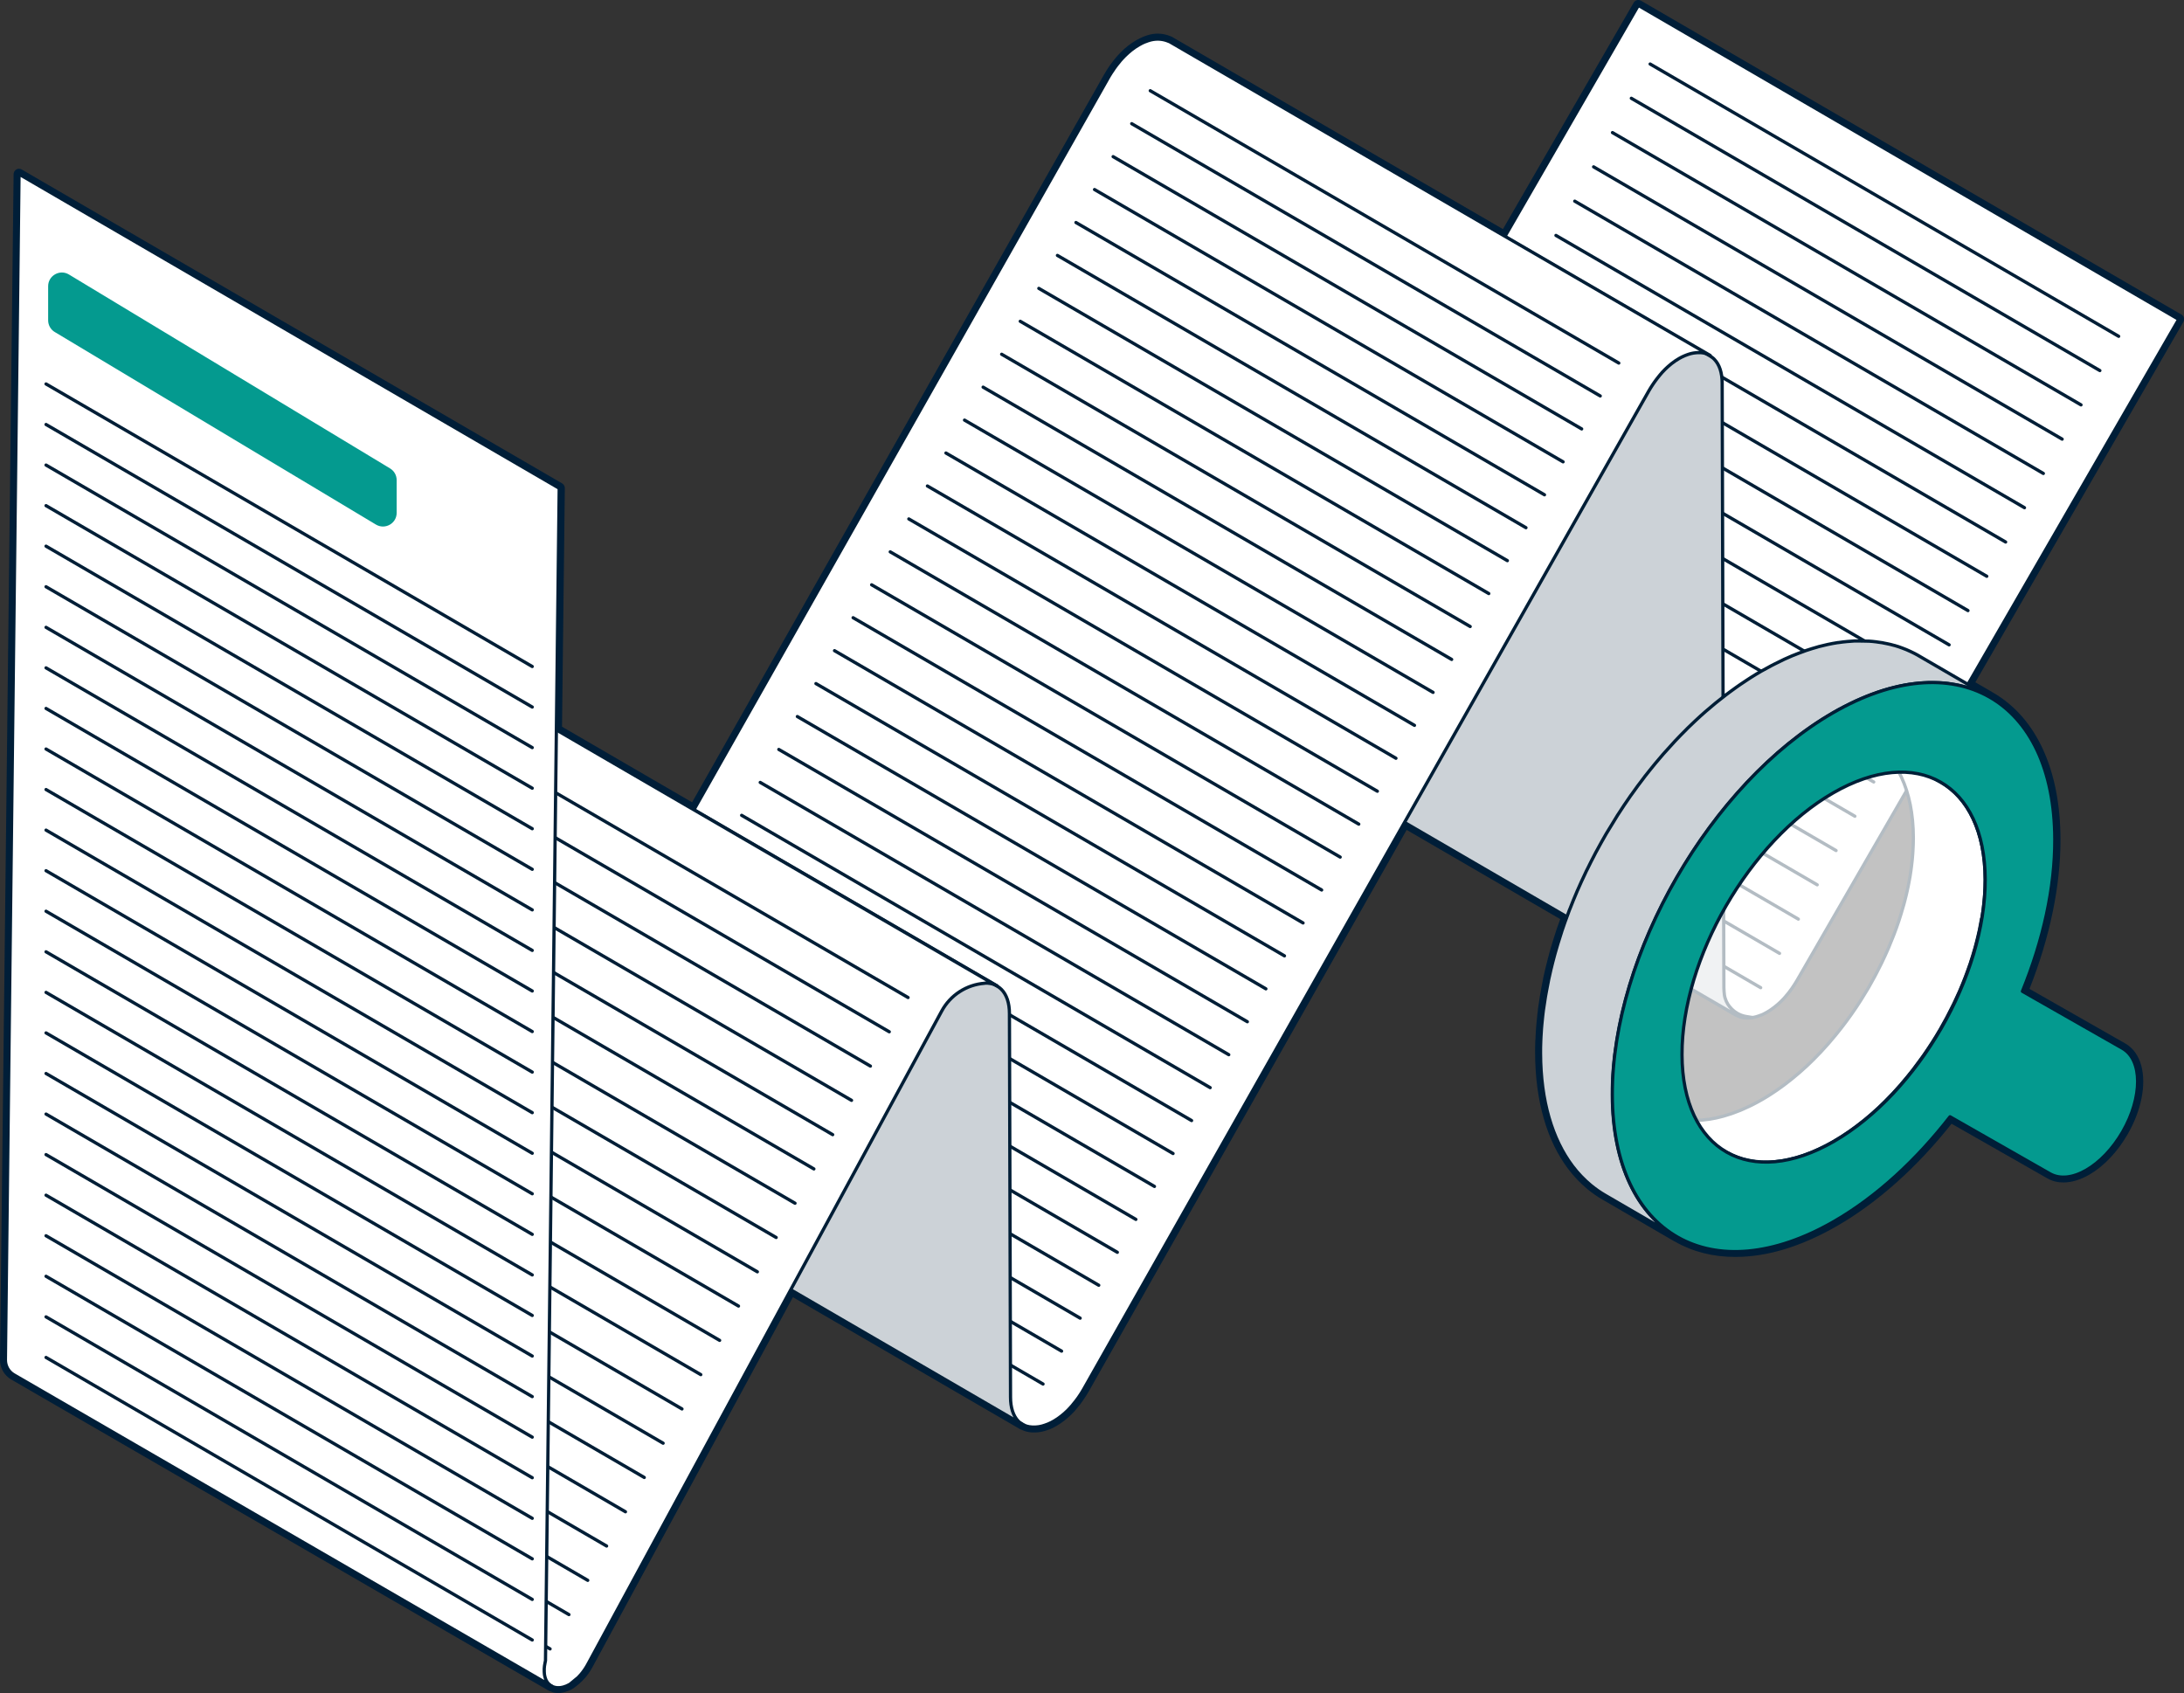 <?xml version="1.0" encoding="UTF-8"?>
<svg xmlns="http://www.w3.org/2000/svg" xmlns:xlink="http://www.w3.org/1999/xlink" viewBox="0 0 404.18 313.32">
  <rect x="0" y="0" width="404.18" height="313.32" fill="#333333" stroke="none"/>
  <clipPath id="a">
    <path d="m108.8 307.99c-.78 1.44-1.76 2.6-3.34 3.69"></path>
  </clipPath>
  <clipPath id="b">
    <path d="m105.46 311.68c-.82.47-1.65.7-2.38.63-.38-.03-.72-.14-1.02-.31"></path>
  </clipPath>
  <path d="m303.2 1-70.62 122.32c-.1.17-.21.34-.31.51-.05.09-.1.17-.16.26-.09.14-.18.27-.27.4-.07.1-.14.21-.21.31-.05.07-.11.14-.16.21-.12.16-.24.33-.36.49-.05.06-.1.12-.15.18-.14.18-.29.36-.44.53-.12.14-.25.28-.37.42-.03.03-.06.07-.09.1-.16.17-.33.34-.49.5-.13.13-.26.25-.4.37-.07.06-.13.12-.2.18-.2.18-.4.34-.61.5-.44.34-.88.64-1.32.9-.17.1-.33.18-.5.27-.05.02-.09.04-.14.07-.14.07-.28.13-.41.19-.03.01-.06.03-.09.04-.15.06-.29.11-.43.16-.03 0-.06.02-.08.03-.12.04-.23.08-.35.11-.06.02-.13.03-.19.05-.06.01-.11.03-.17.04-.07.01-.14.03-.2.04s-.11.02-.17.03c-.11.02-.23.03-.34.05-1 .1-1.9-.07-2.64-.51l99.98 58.1c.74.43 1.64.61 2.64.51.1-.01.2-.02.3-.04s.03 0 .04 0c.06 0 .11-.02.17-.03.07-.01.14-.03.2-.04s.11-.03.17-.04c.05-.01.1-.02.15-.04.02 0 .03-.01.05-.01.12-.03.23-.07.35-.11.03 0 .05-.02.08-.03.14-.05.29-.1.44-.16h.03c.02 0 .05-.02.07-.03.14-.06.28-.12.41-.19.05-.02.09-.04.14-.07.17-.08.33-.17.5-.27.44-.26.89-.56 1.32-.9.2-.16.41-.33.61-.5.07-.06.13-.12.2-.18.13-.12.27-.24.4-.37.01-.01.03-.03.04-.04.15-.15.3-.3.45-.46.03-.03.06-.07.09-.1.1-.11.2-.22.3-.34.02-.03.05-.06.07-.09.15-.17.29-.35.44-.53.04-.05.08-.1.12-.15 0-.01.02-.02.03-.04.12-.16.24-.32.36-.49.05-.07.1-.13.15-.2 0 0 0-.01.01-.02.07-.1.14-.21.21-.31.08-.13.17-.25.25-.38 0 0 0-.02.01-.02.05-.08.1-.17.16-.25.09-.14.18-.28.26-.43.02-.03.03-.06.05-.08l70.62-122.32z" fill="#fff" stroke="#001e36" stroke-linecap="round" stroke-linejoin="round" stroke-width=".6"></path>
  <path d="m305.38 11.85 86.71 50.39" fill="#fff" stroke="#001e36" stroke-linecap="round" stroke-linejoin="round" stroke-width=".6"></path>
  <path d="m301.9 18.19 86.71 50.39" fill="#fff" stroke="#001e36" stroke-linecap="round" stroke-linejoin="round" stroke-width=".6"></path>
  <path d="m298.41 24.54 86.71 50.39" fill="#fff" stroke="#001e36" stroke-linecap="round" stroke-linejoin="round" stroke-width=".6"></path>
  <path d="m294.92 30.88 86.71 50.39" fill="#fff" stroke="#001e36" stroke-linecap="round" stroke-linejoin="round" stroke-width=".6"></path>
  <path d="m291.43 37.23 86.72 50.39" fill="#fff" stroke="#001e36" stroke-linecap="round" stroke-linejoin="round" stroke-width=".6"></path>
  <path d="m287.95 43.57 86.71 50.39" fill="#fff" stroke="#001e36" stroke-linecap="round" stroke-linejoin="round" stroke-width=".6"></path>
  <path d="m284.46 49.92 86.71 50.39" fill="#fff" stroke="#001e36" stroke-linecap="round" stroke-linejoin="round" stroke-width=".6"></path>
  <path d="m280.97 56.26 86.71 50.39" fill="#fff" stroke="#001e36" stroke-linecap="round" stroke-linejoin="round" stroke-width=".6"></path>
  <path d="m277.49 62.6 86.71 50.4" fill="#fff" stroke="#001e36" stroke-linecap="round" stroke-linejoin="round" stroke-width=".6"></path>
  <path d="m274 68.95 86.71 50.39" fill="#fff" stroke="#001e36" stroke-linecap="round" stroke-linejoin="round" stroke-width=".6"></path>
  <path d="m270.51 75.29 86.71 50.4" fill="#fff" stroke="#001e36" stroke-linecap="round" stroke-linejoin="round" stroke-width=".6"></path>
  <path d="m267.03 81.64 86.71 50.39" fill="#fff" stroke="#001e36" stroke-linecap="round" stroke-linejoin="round" stroke-width=".6"></path>
  <path d="m263.54 87.98 86.71 50.39" fill="#fff" stroke="#001e36" stroke-linecap="round" stroke-linejoin="round" stroke-width=".6"></path>
  <path d="m260.05 94.33 86.71 50.39" fill="#fff" stroke="#001e36" stroke-linecap="round" stroke-linejoin="round" stroke-width=".6"></path>
  <path d="m256.56 100.67 86.71 50.39" fill="#fff" stroke="#001e36" stroke-linecap="round" stroke-linejoin="round" stroke-width=".6"></path>
  <path d="m253.08 107.02 86.71 50.39" fill="#fff" stroke="#001e36" stroke-linecap="round" stroke-linejoin="round" stroke-width=".6"></path>
  <path d="m249.59 113.36 86.71 50.39" fill="#fff" stroke="#001e36" stroke-linecap="round" stroke-linejoin="round" stroke-width=".6"></path>
  <path d="m246.1 119.71 86.71 50.39" fill="#fff" stroke="#001e36" stroke-linecap="round" stroke-linejoin="round" stroke-width=".6"></path>
  <path d="m242.62 126.05 86.71 50.39" fill="#fff" stroke="#001e36" stroke-linecap="round" stroke-linejoin="round" stroke-width=".6"></path>
  <path d="m239.13 132.4 86.71 50.39" fill="#fff" stroke="#001e36" stroke-linecap="round" stroke-linejoin="round" stroke-width=".6"></path>
  <path d="m320.13 186.37c-.53-.66-.9-1.45-1.01-2.29-.05-.4-.08-.83-.09-1.28l-.32-111.87c0-1.93-.5-3.46-1.44-4.42-.12-.13-.25-.25-.39-.35-.14-.11-.28-.2-.43-.29l-99.97-58.1c.3.17.57.39.82.64.94.97 1.43 2.5 1.44 4.42l.32 111.87c0 1.92.5 3.45 1.43 4.42.25.26.53.48.84.66l99.98 58.1c-.15-.09-.29-.18-.42-.29l.44.25s.03.02.04.02c.13.07.26.14.39.19.13.06.27.11.42.15s.29.08.45.1c.16.03.32.05.49.06.18.01.36.01.54 0 .1 0 .21-.01.31-.02s.2-.02.3-.04l-1.07-.17c-1.21-.19-2.3-.83-3.06-1.78z" fill="#ccd2d7" stroke="#001e36" stroke-linecap="round" stroke-linejoin="round" stroke-width=".6"></path>
  <path d="m108.8 307.99c-.78 1.44-1.76 2.6-3.34 3.69" fill="#fff"></path>
  <g style="clip-path:url(#a);fill:#fff;stroke:#001e36;stroke-linecap:round;stroke-linejoin:round;stroke-width:.6">
    <path d="m106.99 310.42c-.44.44-.95.85-1.53 1.26"></path>
    <path d="m107.49 309.89c-.16.18-.33.36-.5.54"></path>
    <path d="m107.84 309.47c-.11.14-.22.28-.34.42"></path>
    <path d="m108.12 309.09c-.09.13-.18.25-.28.38"></path>
    <path d="m108.37 308.72c-.08.13-.16.25-.25.37"></path>
    <path d="m108.6 308.33c-.08.13-.16.26-.24.39"></path>
    <path d="m108.8 307.99c-.06.12-.13.23-.19.34"></path>
  </g>
  <path d="m108.8 307.99c-.78 1.44-1.76 2.6-3.34 3.69" fill="none" stroke="#001e36" stroke-linecap="round" stroke-linejoin="round" stroke-width=".6"></path>
  <path d="m105.46 311.68c-.82.47-1.65.7-2.38.63-.38-.03-.72-.14-1.02-.31" fill="#fff"></path>
  <g stroke="#001e36" stroke-linecap="round" stroke-linejoin="round" stroke-width=".6">
    <g clip-path="url(#b)" fill="#fff">
      <path d="m102.09 312.01s-.02 0-.03-.01"></path>
      <path d="m102.32 312.13c-.08-.03-.16-.07-.24-.12"></path>
      <path d="m102.58 312.22c-.09-.03-.17-.06-.25-.09"></path>
      <path d="m102.85 312.28c-.09-.02-.18-.04-.27-.06"></path>
      <path d="m103.15 312.32s-.05 0-.07 0c-.08 0-.15-.02-.23-.03"></path>
      <path d="m103.47 312.32c-.11 0-.21 0-.32 0"></path>
      <path d="m103.83 312.28c-.12.02-.24.03-.36.04"></path>
      <path d="m104.26 312.19c-.14.04-.29.07-.43.09"></path>
      <path d="m104.81 312c-.19.08-.37.14-.56.19"></path>
      <path d="m105.46 311.68c-.22.12-.43.23-.65.32"></path>
    </g>
    <path d="m105.46 311.68c-.82.47-1.65.7-2.38.63-.38-.03-.72-.14-1.02-.31" fill="none"></path>
    <path d="m216.25 7.64c-.87-.37-1.83-.49-2.76-.35-.06 0-.12.02-.18.03s-.13.02-.19.04c-.06.01-.12.03-.18.04-.04.01-.08.02-.12.03-.02 0-.04.01-.06.02-.11.03-.21.06-.32.1-.04.01-.08.02-.11.04-.14.05-.29.1-.43.16 0 0-.01 0-.02 0-.02 0-.03.02-.05.02-.14.06-.29.13-.44.2-.04.02-.09.04-.13.07-.17.08-.33.17-.5.27-.47.27-.94.59-1.41.96-.2.16-.4.32-.59.5-.06.05-.12.11-.18.17-.13.12-.27.24-.4.37-.17.17-.33.34-.5.52-.05.05-.1.11-.14.16-.07.07-.13.14-.2.22-.04.04-.07.09-.1.13-.13.15-.26.31-.38.47-.05.06-.1.11-.14.17-.02.03-.04.06-.07.09-.1.13-.19.26-.29.39-.06.08-.12.16-.17.24-.02.03-.04.05-.05.08-.08.11-.15.23-.23.34-.06.09-.13.19-.19.28-.02.03-.04.06-.06.09-.07.11-.13.21-.2.32-.06.1-.12.19-.18.29-.04.08-.09.15-.13.23l-104.51 184.61c-.1.18-.21.35-.31.52-.06.11-.13.21-.19.32-.08.13-.16.25-.25.38-.07.11-.15.23-.23.34s-.15.21-.23.32c-.09.13-.19.26-.29.39-.07.09-.14.17-.21.26-.13.16-.25.31-.38.47-.1.12-.2.23-.3.35-.05.05-.1.11-.14.16-.16.18-.33.35-.5.52-.12.12-.25.24-.38.35-.07.06-.13.13-.2.18-.19.17-.39.34-.59.49-.51.4-1.03.75-1.54 1.04s-7.86-4.57-7.86-4.57c0 1.93.5 3.47 1.44 4.44.25.26.52.47.82.64l99.98 58.1c-.15-.08-.28-.18-.42-.28l.43.25.04.02s.04.02.06.03c.09.05.18.09.28.14.02 0 .04.02.05.03.02 0 .04.01.06.02.09.04.19.07.29.1.02 0 .05.02.07.02h.03c.13.04.26.07.4.09h.02.06c.12.02.24.03.36.04h.07.06c.16 0 .32.01.48 0 .12 0 .24-.01.37-.03.08 0 .16-.02.24-.03.02 0 .04 0 .06-.01.06 0 .11-.02.17-.03s.13-.02.19-.04c.06-.01.12-.03.17-.04.04 0 .08-.02.12-.03.02 0 .04-.01.06-.02.11-.03.21-.06.32-.1.04-.01.08-.02.12-.04.14-.05.29-.1.43-.16h.01c.02 0 .03-.01.05-.02.15-.06.29-.13.44-.2.04-.02.09-.04.13-.06.17-.08.33-.17.5-.27.47-.27.94-.59 1.41-.96.2-.16.39-.32.59-.49.06-.06.13-.12.19-.18l.39-.36c.17-.17.33-.34.49-.52.05-.05.1-.11.14-.16.07-.07.13-.14.2-.22.04-.04.07-.08.1-.13.13-.15.26-.31.38-.47.05-.06.1-.11.14-.17.02-.03.04-.06.07-.09.1-.13.19-.26.29-.39l.18-.24c.02-.03.03-.05.05-.08.08-.11.15-.22.23-.34.06-.1.13-.19.19-.29.02-.03.04-.06.06-.09.07-.1.13-.21.19-.32.06-.1.12-.19.18-.29.04-.08.09-.15.13-.23l104.51-184.61c.1-.18.21-.35.31-.52.07-.11.13-.22.2-.32.08-.13.17-.25.25-.38.08-.11.15-.23.23-.34s.15-.21.23-.32c.1-.13.19-.26.29-.39.07-.09.14-.18.21-.27.13-.16.25-.31.38-.47.1-.12.2-.23.3-.35.05-.05.1-.11.14-.16.17-.18.33-.35.5-.52.12-.12.25-.23.37-.35.07-.06.14-.13.21-.19.19-.17.39-.34.59-.5.47-.37.94-.69 1.41-.96.17-.1.33-.18.5-.27.04-.02.09-.04.13-.06.15-.07.29-.14.44-.2.02 0 .04-.02.07-.03.15-.06.29-.11.43-.16.04-.01.07-.02.11-.04.11-.04.22-.07.32-.1.06-.02.12-.03.18-.05s.12-.03.18-.04.13-.03.19-.04l.18-.03c.1-.02.21-.03.31-.04.13-.01.25-.02.38-.03h.48.12c.12 0 .24.02.36.04.03 0 .06 0 .08.01.14.02.27.06.4.09.03 0 .07.02.1.03.1.03.19.06.29.1.04.02.08.03.12.05.1.04.19.09.28.14.03.02.07.03.1.05l-99.98-58.03-.25-.11z" fill="#fff"></path>
    <path d="m212.87 16.79 86.71 50.4" fill="#fff"></path>
    <path d="m209.44 22.89 86.71 50.39" fill="#fff"></path>
    <path d="m206 28.99 86.71 50.39" fill="#fff"></path>
    <path d="m202.56 35.08 86.71 50.39" fill="#fff"></path>
    <path d="m199.12 41.18 86.71 50.39" fill="#fff"></path>
    <path d="m195.69 47.27 86.71 50.39" fill="#fff"></path>
    <path d="m192.25 53.37 86.71 50.39" fill="#fff"></path>
    <path d="m188.81 59.46 86.71 50.39" fill="#fff"></path>
    <path d="m185.37 65.56 86.71 50.39" fill="#fff"></path>
    <path d="m181.94 71.65 86.71 50.39" fill="#fff"></path>
    <path d="m178.5 77.75 86.71 50.39" fill="#fff"></path>
    <path d="m175.06 83.84 86.71 50.4" fill="#fff"></path>
    <path d="m171.63 89.94 86.71 50.39" fill="#fff"></path>
    <path d="m168.19 96.04 86.71 50.39" fill="#fff"></path>
    <path d="m164.75 102.13 86.71 50.39" fill="#fff"></path>
    <path d="m161.31 108.23 86.71 50.39" fill="#fff"></path>
    <path d="m157.88 114.32 86.71 50.39" fill="#fff"></path>
    <path d="m154.44 120.42 86.71 50.39" fill="#fff"></path>
    <path d="m151 126.51 86.71 50.39" fill="#fff"></path>
    <path d="m147.56 132.61 86.71 50.39" fill="#fff"></path>
    <path d="m144.13 138.7 86.71 50.39" fill="#fff"></path>
    <path d="m140.69 144.8 86.71 50.39" fill="#fff"></path>
    <path d="m137.25 150.89 86.71 50.4" fill="#fff"></path>
    <path d="m133.81 156.99 86.71 50.39" fill="#fff"></path>
    <path d="m130.38 163.09 86.71 50.39" fill="#fff"></path>
    <path d="m126.94 169.18 86.71 50.39" fill="#fff"></path>
    <path d="m123.5 175.28 86.71 50.39" fill="#fff"></path>
    <path d="m120.07 181.37 86.71 50.39" fill="#fff"></path>
    <path d="m116.63 187.47 86.71 50.39" fill="#fff"></path>
    <path d="m113.19 193.56 86.71 50.39" fill="#fff"></path>
    <path d="m109.75 199.66 86.71 50.39" fill="#fff"></path>
    <path d="m106.32 205.75 86.71 50.39" fill="#fff"></path>
    <path d="m188.45 263.01c-.94-.97-1.44-2.51-1.44-4.44l-.2-70.99c0-1.96-.52-3.5-1.48-4.47-.24-.24-.5-.44-.78-.6l-99.98-58.1c.28.16.54.36.78.6.96.96 1.47 2.51 1.48 4.47l.2 70.99c0 1.93.5 3.47 1.44 4.44.25.26.52.47.82.64l99.98 58.1c-.3-.17-.57-.39-.82-.64z" fill="#ccd2d7"></path>
    <path d="m182.24 181.95h.54c.17.02.33.03.49.06.15.03.3.06.45.1.14.04.28.09.42.15l-99.3-57.71s99.3 57.71 99.3 57.71c.14.06.27.12.39.19l-99.93-58.07s0 0 0 0l-.04-.02c-.13-.07-.26-.14-.39-.19h.02s0 .01 0 .01h-.02s-.05-.03-.07-.04c-.09-.03-.18-.07-.27-.09-.03 0-.05-.02-.08-.03-.01 0-.03 0-.04-.01-.13-.03-.25-.07-.38-.09 0 0-.01 0-.02 0-.14-.02-.29-.04-.44-.05-.02 0-.03 0-.05 0-.03 0-.05 0-.08 0-.13 0-.26 0-.39 0-.03 0-.05 0-.08 0-.01 0-.03 0-.04 0-.15 0-.3.02-.45.04-.04 0-.08.01-.12.02-.04 0-.08.01-.12.02-.06.01-.12.02-.19.03-.06.01-.12.03-.18.04s-.13.03-.19.05c-.02 0-.04 0-.07.02-.03 0-.05.02-.08.03-.1.03-.2.06-.31.09-.04.01-.09.03-.13.04-.13.05-.26.1-.39.15-.01 0-.02 0-.03.01-.16.07-.33.14-.49.22-.04.02-.08.04-.12.06-.17.08-.33.17-.5.27-.53.31-1.07.68-1.59 1.11-.19.15-.37.31-.55.48-.06.05-.12.11-.17.16-.09.08-.18.17-.27.25-.04.04-.07.07-.11.11-.05.05-.1.11-.16.16-.13.13-.25.27-.38.41-.04.05-.09.1-.13.15-.02.02-.04.04-.06.07-.05.06-.1.12-.15.18-.13.16-.26.31-.39.48-.03.03-.06.07-.08.1-.05.07-.11.14-.16.22-.09.12-.18.24-.27.37-.03.04-.06.09-.1.13-.05.08-.1.16-.16.24-.08.11-.15.22-.22.33-.03.04-.06.09-.09.13-.06.09-.11.19-.17.28-.06.1-.13.21-.19.32-.02.04-.04.07-.07.11-.11.19-.22.38-.32.57l-64.25 118.57c-.08.15-.17.3-.26.45-.03.05-.06.1-.09.15-.07.12-.15.23-.22.34-.03.04-.05.08-.08.11-.1.15-.21.3-.32.44-.03.04-.06.08-.09.12-.09.11-.17.21-.27.32-.15.17-.3.33-.47.5-.13.13-.27.26-.42.39-.04.04-.09.07-.13.11-.11.1-.23.19-.34.28-.05.04-.09.07-.14.11-.16.12-.33.25-.51.37-.11.06-.21.12-.32.17-.04.02-.07.03-.11.05-.07.03-.14.07-.21.1-.08.03-.16.06-.23.09-.02 0-.04.02-.06.02-.1.03-.19.06-.29.09-.13.03-.25.06-.38.08-.04 0-.07.01-.11.02-.07 0-.15.02-.22.02-.04 0-.08 0-.12 0-.06 0-.12 0-.19 0-.05 0-.11 0-.16 0-.09 0-.17-.02-.25-.03-.05 0-.1-.02-.14-.03s-.08-.02-.12-.03c-.05-.01-.09-.03-.13-.05-.04-.01-.08-.03-.12-.04-.04-.02-.09-.04-.13-.06s-.08-.04-.12-.06l99.98 58.1h.03s.24.13.24.13l.25.09.27.06.3.04h.32s.36-.03.36-.03l.43-.09.56-.19.65-.32 1.53-1.26.5-.54.34-.42.28-.38.25-.37.24-.39.19-.34 65.5-120.91c1.6-2.95 4.59-4.88 7.94-5.13z" fill="#fff"></path>
    <path d="m81.34 134.22 86.71 50.39" fill="#fff"></path>
    <path d="m77.86 140.56 86.71 50.39" fill="#fff"></path>
    <path d="m74.37 146.91 86.71 50.39" fill="#fff"></path>
    <path d="m70.88 153.25 86.71 50.39" fill="#fff"></path>
    <path d="m67.39 159.6 86.71 50.39" fill="#fff"></path>
    <path d="m63.91 165.94 86.71 50.39" fill="#fff"></path>
    <path d="m60.42 172.29 86.71 50.39" fill="#fff"></path>
    <path d="m56.93 178.63 86.71 50.39" fill="#fff"></path>
    <path d="m53.45 184.98 86.71 50.39" fill="#fff"></path>
    <path d="m49.96 191.32 86.71 50.39" fill="#fff"></path>
    <path d="m46.47 197.67 86.71 50.39" fill="#fff"></path>
    <path d="m42.98 204.01 86.71 50.39" fill="#fff"></path>
    <path d="m39.5 210.35 86.71 50.4" fill="#fff"></path>
    <path d="m36.01 216.7 86.71 50.39" fill="#fff"></path>
    <path d="m32.52 223.04 86.71 50.39" fill="#fff"></path>
    <path d="m29.04 229.39 86.71 50.39" fill="#fff"></path>
    <path d="m25.55 235.73 86.71 50.39" fill="#fff"></path>
    <path d="m22.06 242.08 86.71 50.39" fill="#fff"></path>
    <path d="m18.58 248.42 86.71 50.39" fill="#fff"></path>
    <path d="m15.09 254.77 86.71 50.39" fill="#fff"></path>
    <path d="m102.04 312.03c-.41-.24-.74-.6-.97-1.07-.05-.1-.09-.21-.13-.32-.01-.03-.02-.07-.03-.1-.03-.08-.05-.16-.07-.25 0-.04-.02-.08-.03-.12-.02-.09-.04-.19-.05-.29 0-.03 0-.06-.01-.09-.02-.13-.03-.27-.03-.4 0-.03 0-.07 0-.1 0-.11 0-.22 0-.33 0-.05 0-.1 0-.15 0-.11.01-.21.03-.32 0-.05 0-.09.01-.14 0-.06.02-.12.03-.18.02-.16.05-.33.09-.5.02-.11.04-.23.07-.34l2.54-216.97-99.97-58.13-2.52 219.44c-.01 1.14.59 2.2 1.58 2.77l99.47 57.59z" fill="#fff"></path>
    <path d="m8.52 71.06 89.98 52.29" fill="#fff"></path>
    <path d="m8.52 78.56 89.98 52.29" fill="#fff"></path>
    <path d="m8.52 86.07 89.98 52.29" fill="#fff"></path>
    <path d="m8.52 93.58 89.98 52.29" fill="#fff"></path>
    <path d="m8.52 101.08 89.98 52.29" fill="#fff"></path>
    <path d="m8.52 108.59 89.98 52.29" fill="#fff"></path>
    <path d="m8.52 116.1 89.98 52.29" fill="#fff"></path>
    <path d="m8.52 123.6 89.98 52.29" fill="#fff"></path>
    <path d="m8.52 131.11 89.98 52.29" fill="#fff"></path>
    <path d="m8.52 138.62 89.98 52.29" fill="#fff"></path>
    <path d="m8.52 146.12 89.98 52.29" fill="#fff"></path>
    <path d="m8.52 153.63 89.98 52.29" fill="#fff"></path>
    <path d="m8.52 161.14 89.98 52.29" fill="#fff"></path>
    <path d="m8.52 168.64 89.98 52.29" fill="#fff"></path>
    <path d="m8.52 176.15 89.98 52.29" fill="#fff"></path>
    <path d="m8.52 183.66 89.98 52.29" fill="#fff"></path>
    <path d="m8.52 191.16 89.98 52.29" fill="#fff"></path>
    <path d="m8.52 198.67 89.98 52.29" fill="#fff"></path>
    <path d="m8.52 206.18 89.98 52.29" fill="#fff"></path>
    <path d="m8.52 213.68 89.98 52.29" fill="#fff"></path>
    <path d="m8.52 221.19 89.98 52.29" fill="#fff"></path>
    <path d="m8.52 228.7 89.98 52.29" fill="#fff"></path>
    <path d="m8.52 236.2 89.98 52.29" fill="#fff"></path>
    <path d="m8.52 243.71 89.98 52.29" fill="#fff"></path>
    <path d="m8.52 251.22 89.98 52.29" fill="#fff"></path>
  </g>
  <path d="m72.19 86.69-59.43-35.89c-1.69-1.02-3.85.2-3.85 2.17v6.31c0 .89.47 1.72 1.23 2.17l59.43 35.63c1.69 1.01 3.84-.2 3.84-2.17v-6.05c0-.89-.46-1.71-1.22-2.17z" fill="#049a8f"></path>
  <path d="m366.78 169.93c.06-.38.12-.75.17-1.13.03-.18.06-.36.08-.53 0-.05 0-.09.01-.14.1-.81.18-1.61.24-2.41.01-.17.02-.34.03-.51.05-.82.08-1.63.08-2.44-.01-4.42-.8-8.19-2.21-11.21-.35-.76-.75-1.47-1.17-2.13-.21-.33-.44-.65-.67-.96-1.16-1.54-2.55-2.77-4.12-3.69l-13.31-7.73c5.04 2.93 8.16 9.15 8.18 17.99 0 .8-.03 1.62-.08 2.44-.01.17-.02.34-.03.51-.06.8-.13 1.6-.24 2.4-.03.22-.06.45-.09.68-.05.38-.11.75-.17 1.13-.04.25-.09.51-.14.76-.07.37-.14.73-.21 1.1-.06.29-.12.59-.19.88-.05.24-.11.49-.17.73-.08.32-.16.64-.24.96-.06.24-.12.48-.19.73-.05.19-.11.39-.17.58-.23.81-.47 1.61-.74 2.42-.02.06-.04.12-.06.18-.26.78-.54 1.56-.84 2.34-.07.19-.15.39-.23.58-.26.66-.52 1.31-.8 1.97-.04.1-.08.2-.13.3-.31.72-.65 1.44-.99 2.16-.09.19-.18.37-.27.56-.28.57-.56 1.13-.86 1.69-.09.17-.18.34-.27.52-.38.7-.76 1.4-1.16 2.09-.07.13-.15.25-.23.38-.35.6-.72 1.19-1.09 1.78-.11.17-.22.35-.33.52-.46.72-.93 1.42-1.42 2.12-.07.1-.15.21-.22.31-.51.72-1.03 1.42-1.56 2.11-.07.09-.14.19-.21.28-.67.86-1.36 1.7-2.06 2.51-.09.11-.19.22-.28.33-.43.49-.87.98-1.31 1.45-.03.03-.05.06-.08.09-.47.5-.95.99-1.43 1.47-.31.31-.62.61-.94.91-.08.08-.16.16-.25.24-.41.38-.82.76-1.24 1.12-.11.1-.23.19-.34.29-.31.26-.61.53-.93.78-.16.13-.31.25-.47.38-.27.22-.55.44-.83.65-.17.13-.33.25-.5.38-.27.2-.55.4-.83.6-.17.12-.33.23-.5.35-.3.21-.6.41-.9.6-.14.09-.29.19-.43.28-.45.28-.89.56-1.35.82-.6.35-1.19.66-1.78.96-.17.09-.34.17-.51.25-.45.22-.9.42-1.34.61-.16.07-.31.14-.47.2-.42.17-.83.33-1.24.47-.1.04-.2.08-.3.11-.51.17-1.01.33-1.51.47-.29.08-.59.15-.88.22-.14.03-.27.07-.41.1-.43.09-.85.17-1.27.24-.01 0-.03 0-.04 0-.38.06-.76.1-1.14.14-.12.01-.25.02-.37.03-.23.02-.46.03-.69.04-.55.02-1.09.02-1.62-.01-.09 0-.18-.02-.28-.02-.43-.03-.85-.08-1.27-.15-.13-.02-.26-.04-.39-.06-.48-.09-.95-.19-1.4-.32-.02 0-.04-.01-.06-.02-.43-.13-.85-.28-1.26-.44-.12-.05-.24-.1-.36-.15-.35-.15-.7-.32-1.03-.51-.11-.06-.23-.11-.34-.18l13.31 7.73c.05.03.1.06.15.09l.18.09c.34.18.68.35 1.03.5.07.03.13.07.19.09.05.02.11.04.17.06.41.17.83.32 1.26.45.02 0 .03.01.05.02h.01c.46.13.92.23 1.4.32.06.01.11.03.16.04.07.01.15.01.22.03.41.07.84.12 1.27.15.07 0 .13.02.2.02h.07c.53.03 1.07.03 1.62.01h.16c.18 0 .35-.03.53-.04.12 0 .25-.02.37-.03.38-.04.76-.08 1.14-.14h.04c.42-.06.84-.14 1.26-.24.14-.03.27-.07.41-.1.26-.06.53-.12.79-.19.03 0 .05-.02.08-.02.5-.14 1-.29 1.51-.47.1-.03.2-.08.3-.11.41-.15.83-.3 1.25-.47.05-.02.11-.04.16-.06.1-.04.2-.1.3-.14.44-.19.89-.39 1.34-.61.17-.08.34-.16.5-.25.59-.3 1.18-.61 1.78-.96.45-.26.9-.53 1.35-.82.14-.09.29-.19.43-.28.3-.2.6-.4.9-.6.17-.11.33-.23.5-.35.28-.2.55-.4.83-.6.17-.12.33-.25.5-.38.28-.21.55-.43.83-.65.16-.12.31-.25.47-.37.31-.25.62-.51.92-.78.11-.1.23-.19.34-.29.42-.37.83-.74 1.24-1.12.08-.08.16-.15.24-.23.28-.26.56-.53.83-.8.04-.04.08-.08.12-.12.48-.48.96-.97 1.43-1.47.03-.03.06-.07.09-.1.44-.47.87-.95 1.3-1.44.04-.05.09-.09.13-.14.05-.06.1-.13.15-.19.7-.82 1.39-1.65 2.06-2.51.02-.03.04-.05.06-.07.05-.07.1-.14.15-.21.53-.69 1.05-1.4 1.56-2.11.05-.07.1-.14.15-.21.02-.03.04-.07.07-.1.49-.7.96-1.4 1.42-2.12.04-.07.09-.14.14-.2.07-.1.13-.21.19-.31.37-.59.74-1.18 1.09-1.79.05-.09.11-.18.17-.27.02-.03.04-.07.06-.11.4-.69.79-1.39 1.16-2.09.03-.06.06-.11.09-.17.06-.11.12-.23.18-.35.29-.56.58-1.12.86-1.69.06-.12.12-.23.18-.35.03-.07.06-.14.1-.21.34-.71.67-1.43.99-2.15.01-.02.02-.05.03-.07.03-.08.06-.16.1-.24.28-.65.55-1.3.8-1.96.04-.11.09-.21.13-.32.03-.09.06-.18.1-.27.29-.78.58-1.55.84-2.33 0-.02.01-.03.02-.05.02-.05.03-.1.04-.14.27-.8.51-1.61.74-2.41.03-.1.06-.2.09-.3.03-.09.05-.19.07-.28.07-.24.13-.48.19-.72.08-.32.16-.64.24-.96.06-.25.11-.49.17-.74.04-.17.08-.34.12-.51.03-.12.05-.24.07-.36.08-.37.14-.73.21-1.1.05-.25.09-.51.14-.76z" fill="#fff" stroke="#001e36" stroke-linecap="round" stroke-linejoin="round" stroke-width=".6"></path>
  <path d="m298.47 199.65c.03-.53.06-1.06.1-1.59.02-.27.04-.54.07-.81.05-.52.1-1.05.16-1.58.03-.25.05-.5.09-.75.05-.37.1-.73.15-1.1.08-.55.16-1.1.25-1.65.06-.37.13-.74.2-1.11.1-.53.2-1.07.31-1.6.09-.43.18-.85.27-1.28.08-.36.16-.72.25-1.08.11-.47.23-.94.35-1.4.09-.35.18-.71.28-1.06.15-.57.32-1.13.48-1.7.06-.21.12-.42.18-.63.23-.77.48-1.55.74-2.32.38-1.14.79-2.28 1.22-3.41.11-.28.22-.57.33-.85.37-.96.76-1.91 1.17-2.86.06-.15.12-.3.19-.44.46-1.05.94-2.1 1.44-3.15.13-.27.27-.55.4-.82.4-.83.82-1.65 1.25-2.46.13-.25.26-.5.4-.76.55-1.02 1.11-2.04 1.7-3.04.11-.19.23-.38.34-.57.52-.87 1.05-1.74 1.59-2.6.16-.25.32-.5.48-.75.67-1.04 1.36-2.08 2.07-3.09.11-.15.22-.31.33-.46.74-1.05 1.5-2.08 2.28-3.09.12-.15.23-.31.35-.47.24-.31.49-.62.74-.93.31-.39.62-.78.94-1.16.26-.31.52-.61.78-.92.3-.36.61-.72.92-1.07.64-.73 1.28-1.44 1.93-2.14.03-.04.07-.07.1-.11.69-.73 1.38-1.44 2.09-2.14.45-.44.9-.88 1.36-1.31.13-.12.25-.24.37-.36.6-.56 1.2-1.1 1.81-1.64.16-.14.33-.28.49-.42.45-.39.9-.77 1.35-1.14.23-.18.45-.36.68-.54.4-.32.8-.64 1.21-.95.24-.18.49-.37.73-.55.4-.3.8-.59 1.21-.88.24-.17.48-.34.73-.51.44-.3.88-.59 1.32-.88.21-.14.42-.28.63-.41.65-.41 1.31-.81 1.96-1.19.63-.37 1.26-.71 1.89-1.03.16-.09.33-.17.49-.25.56-.29 1.12-.56 1.68-.82.07-.03.14-.07.2-.1.58-.26 1.15-.51 1.72-.74.61-.25 1.21-.48 1.81-.69.15-.05.3-.11.45-.17.74-.25 1.48-.48 2.21-.68.43-.12.86-.22 1.28-.32.2-.05.4-.1.59-.14.62-.13 1.24-.25 1.85-.34h.07c.56-.08 1.11-.15 1.66-.2.18-.02.36-.03.55-.04.4-.03.79-.05 1.18-.06h.52c.41 0 .81 0 1.21.02.14 0 .28 0 .41.01.52.03 1.03.07 1.53.14.11.01.21.03.32.05.41.06.81.12 1.22.2.14.03.27.05.41.08.46.1.91.21 1.36.33.03 0 .06.01.08.02.47.14.93.29 1.38.46.12.05.24.09.37.14.37.14.73.3 1.08.46.09.04.19.08.28.13.46.22.91.46 1.35.71l-13.31-7.73c-.07-.04-.15-.09-.22-.13-.37-.21-.75-.4-1.13-.58-.09-.04-.19-.08-.28-.13-.22-.1-.43-.2-.65-.29-.14-.06-.29-.11-.44-.17-.12-.05-.24-.1-.36-.14-.45-.17-.9-.32-1.36-.45 0 0-.01 0-.02 0-.03 0-.06-.01-.08-.02-.45-.13-.9-.24-1.36-.33-.14-.03-.27-.06-.41-.08-.14-.03-.28-.06-.43-.09-.26-.05-.53-.08-.79-.11-.11-.01-.21-.03-.32-.05-.45-.06-.91-.1-1.37-.13-.05 0-.11 0-.16 0-.14 0-.28 0-.41-.01-.4-.02-.8-.02-1.21-.02-.17 0-.34 0-.52 0-.14 0-.27 0-.41 0-.26.01-.52.04-.77.06-.18.01-.36.02-.55.04-.55.05-1.1.12-1.66.2-.02 0-.05 0-.07 0-.61.09-1.22.21-1.84.34-.2.04-.4.1-.59.14-.39.09-.77.18-1.16.28-.04.01-.08.02-.11.04-.73.2-1.46.43-2.21.68-.15.05-.3.11-.45.17-.6.21-1.2.44-1.81.69-.08.03-.16.06-.24.09-.49.2-.98.42-1.48.65-.07.03-.14.07-.2.1-.55.26-1.11.53-1.67.82-.16.08-.33.17-.49.25-.63.33-1.25.67-1.89 1.03-.66.38-1.31.78-1.96 1.19-.21.13-.42.27-.63.41-.44.29-.88.58-1.32.88-.24.17-.48.34-.73.51-.41.29-.81.58-1.21.88-.24.18-.49.36-.73.55-.41.31-.81.63-1.21.95-.23.18-.45.36-.68.54-.45.37-.9.75-1.35 1.14-.17.14-.33.28-.5.42-.61.53-1.21 1.08-1.81 1.64-.12.12-.24.24-.37.35-.4.38-.8.75-1.19 1.14-.06.06-.11.12-.17.18-.71.7-1.4 1.41-2.09 2.14-.03.03-.06.07-.09.1-.65.7-1.3 1.42-1.94 2.14-.06.07-.12.13-.18.2-.25.29-.49.58-.74.87-.26.31-.52.61-.78.92-.32.38-.63.77-.94 1.16-.25.31-.5.61-.74.93-.04.06-.09.11-.14.17-.08.1-.14.2-.22.3-.78 1.01-1.54 2.04-2.28 3.09-.07.11-.16.21-.23.31-.03.05-.07.1-.1.15-.71 1.01-1.4 2.05-2.07 3.09-.06.1-.13.2-.2.3-.1.15-.18.31-.28.46-.54.86-1.07 1.72-1.59 2.6-.08.14-.17.27-.25.41-.03.05-.06.11-.09.16-.58 1.01-1.15 2.02-1.7 3.05-.04.08-.09.16-.14.25-.09.17-.17.34-.26.51-.43.82-.85 1.64-1.25 2.47-.08.17-.18.34-.26.51-.05.1-.09.21-.14.31-.5 1.04-.98 2.09-1.44 3.15-.01.03-.03.07-.05.1-.05.11-.09.23-.14.34-.41.95-.8 1.91-1.17 2.87-.06.15-.13.31-.19.46-.05.13-.09.26-.14.39-.43 1.13-.84 2.27-1.22 3.41 0 .02-.02.04-.02.07-.25.75-.49 1.5-.71 2.25-.06.21-.12.42-.19.64-.13.43-.25.86-.37 1.28-.04.14-.07.27-.11.41-.1.35-.19.7-.28 1.06-.12.47-.24.94-.35 1.41-.08.36-.17.71-.24 1.07-.06.25-.12.5-.17.75-.04.18-.07.35-.1.53-.11.54-.21 1.07-.31 1.6-.07.37-.14.74-.2 1.11-.09.55-.17 1.1-.25 1.65-.04.26-.08.52-.12.78-.01.11-.02.22-.04.32-.03.25-.06.5-.09.75-.06.53-.11 1.05-.16 1.58-.02.27-.05.54-.07.81-.04.53-.07 1.06-.1 1.59-.01.24-.03.47-.03.71-.03.75-.05 1.5-.04 2.25.03 8.87 2.19 15.94 5.92 20.88 1.02 1.35 2.16 2.53 3.4 3.56.41.34.84.66 1.28.97s.89.59 1.35.86l13.31 7.73c-7.35-4.27-11.91-13.35-11.94-26.26 0-.74.01-1.5.04-2.25 0-.24.02-.47.04-.71z" fill="#ccd2d7" stroke="#001e36" stroke-linecap="round" stroke-linejoin="round" stroke-width=".6"></path>
  <path d="m332.51 207.75c15.5-8.95 28.02-30.62 27.96-48.43s-12.65-24.98-28.15-16.03c-15.49 8.94-28.01 30.63-27.96 48.43.05 17.81 12.65 24.98 28.14 16.04" fill="#fff" opacity=".7"></path>
  <path d="m392.79 194.01c3.73 2.12 3.75 9.04.04 15.46-1.85 3.2-4.28 5.68-6.71 7.08-2.43 1.41-4.87 1.74-6.74.68l-18.5-10.55c-6.23 8.01-13.56 14.8-21.42 19.34-22.61 13.05-41 2.58-41.08-23.41-.07-25.98 18.2-57.63 40.81-70.68 22.61-13.06 41.01-2.57 41.08 23.4.03 9.03-2.17 18.75-5.99 28.13l18.5 10.54zm-53.36 17.2c15.5-8.95 28.02-30.62 27.96-48.43-.05-17.8-12.65-24.98-28.15-16.03-15.49 8.94-28.01 30.63-27.96 48.43.05 17.81 12.65 24.98 28.14 16.04" fill="#049a8f" stroke="#001e36" stroke-linecap="round" stroke-linejoin="round" stroke-width=".6"></path>
  <path d="m303.2 1 99.98 58.1-39 67.55 4.16 2.42s-.04-.02-.06-.03c7.39 4.25 11.98 13.35 12.01 26.29.03 9.03-2.17 18.75-5.99 28.13l18.5 10.54c3.73 2.12 3.75 9.04.04 15.46-1.85 3.21-4.28 5.68-6.71 7.08-1.47.85-2.93 1.31-4.28 1.31-.89 0-1.72-.2-2.46-.62l-18.5-10.55c-6.23 8.01-13.56 14.8-21.42 19.34-6.59 3.81-12.82 5.61-18.35 5.61-4.28 0-8.13-1.08-11.4-3.14.2.13.4.27.61.39l-13.31-7.73c-.46-.27-.91-.55-1.35-.86-.44-.3-.86-.63-1.28-.97-1.24-1.02-2.38-2.21-3.4-3.56-3.74-4.94-5.9-12-5.92-20.88 0-.74.01-1.5.04-2.25 0-.24.02-.47.03-.71.03-.53.06-1.06.1-1.59.02-.27.04-.54.07-.81.05-.52.1-1.05.16-1.58.03-.25.05-.5.09-.75.01-.11.02-.22.04-.33.03-.26.08-.52.12-.78.08-.55.16-1.1.25-1.65.06-.37.13-.74.2-1.11.1-.53.2-1.07.31-1.6.04-.18.06-.35.1-.53.05-.25.12-.5.17-.75.08-.36.16-.71.25-1.07.11-.47.23-.94.35-1.41.09-.35.18-.7.28-1.06.04-.14.07-.27.11-.41.12-.43.25-.85.37-1.28.06-.21.12-.43.19-.64.23-.75.46-1.5.71-2.25 0-.02.02-.04.02-.07.29-.86.61-1.72.93-2.58l-30.02-17.44-59.34 104.82c-.04.08-.09.15-.13.23-.06.1-.12.19-.18.29-.06.11-.13.21-.19.32-.02.03-.04.06-.06.09-.06.1-.13.19-.19.29-.07.11-.15.23-.23.34-.02.03-.03.05-.05.08-.06.08-.12.16-.18.24-.09.13-.19.26-.29.39-.02.03-.04.06-.06.09-.05.06-.1.11-.14.17-.13.16-.25.31-.38.47-.03.04-.07.08-.1.12-.07.08-.13.15-.2.22-.05.05-.1.11-.14.16-.16.18-.33.35-.49.51-.13.13-.26.24-.39.36-.06.06-.12.12-.19.18-.19.17-.39.34-.59.49-.47.37-.94.69-1.41.96-.17.1-.33.18-.5.27-.04.02-.09.04-.13.06-.15.07-.29.14-.44.2-.02 0-.03.02-.05.02 0 0 0 0-.01 0-.14.06-.29.11-.43.16-.04.01-.08.02-.12.04-.11.03-.21.07-.32.1-.02 0-.04.01-.06.02-.04.01-.08.02-.12.03-.06.01-.12.03-.17.04-.06.01-.13.03-.19.04s-.12.02-.17.03c-.02 0-.04 0-.06.01-.08.01-.16.02-.24.03-.12.01-.25.02-.37.03-.06 0-.13 0-.19 0-.1 0-.19 0-.29 0 0 0-.01 0-.02 0 0 0-.02 0-.03 0 0 0-.01 0-.02 0-.02 0-.04 0-.07 0-.12 0-.24-.02-.36-.04-.02 0-.04 0-.06 0 0 0-.01 0-.02 0-.14-.02-.27-.06-.4-.09 0 0-.02 0-.03 0-.02 0-.05-.02-.07-.02-.1-.03-.19-.06-.29-.1-.02 0-.04-.01-.06-.02-.02 0-.04-.02-.05-.03-.1-.04-.19-.09-.28-.14-.02-.01-.04-.02-.06-.03-.01 0-.03-.02-.04-.02l-.43-.25c.13.1.27.2.42.28l-42.94-24.95-37.53 69.29s0 0 0 0l-.19.34-.24.39-.18.27s-.02.03-.03.05l-.04.06-.28.38-.34.42-.04.05s-.06.06-.09.1l-.37.39c-.1.09-.21.18-.31.28-.08.08-.17.15-.25.23-.3.25-.61.51-.97.75-.21.12-.42.23-.63.31h-.02s-.56.2-.56.2h-.01s-.03 0-.04.01l-.38.08h-.13s-.07.02-.11.02h-.12s-.32 0-.32 0h-.05s.05 0 .05 0c-.02 0-.05 0-.07 0-.08 0-.15-.02-.23-.03l.19.02-.19-.02-.27-.06h-.03s-.02-.02-.04-.02l-.19-.07-.24-.12h-.03s0-.01 0-.02l-.19-.11c.06.04.11.1.17.14l-99.46-57.61c-.99-.57-1.59-1.63-1.58-2.77l2.52-219.44 99.98 58.1-.52 44.73 25.45 14.79 76.71-135.51c.04-.08.09-.15.13-.23.06-.1.12-.19.18-.29.07-.11.13-.22.2-.32.02-.03.04-.06.06-.09.06-.1.13-.19.19-.28.08-.11.15-.23.23-.34.02-.03.04-.05.05-.08.06-.08.12-.16.17-.24.1-.13.19-.26.29-.39.02-.03.04-.06.07-.09.05-.06.1-.11.14-.17.13-.16.25-.31.38-.47.04-.04.07-.09.1-.13.06-.07.13-.15.2-.22.05-.05.1-.11.14-.16.16-.18.33-.35.5-.52.13-.13.26-.25.4-.37.06-.06.12-.12.18-.17.19-.17.39-.34.59-.5.47-.37.94-.69 1.41-.96.17-.1.33-.18.5-.27.04-.02.09-.04.13-.06.15-.07.29-.14.44-.2.02 0 .03-.02.05-.02h.02c.15-.07.29-.12.43-.17.04-.01.08-.02.11-.04.11-.04.21-.07.32-.1.02 0 .04-.01.06-.02.04-.01.08-.02.12-.03.06-.02.12-.03.18-.04s.13-.03.19-.04.12-.02.18-.03c.25-.04.51-.06.76-.06.69 0 1.37.14 2 .41l.25.11 62 36.03zm65.13 128.07s0 0 .01 0zm-65.13-129.07c-.09 0-.17.01-.26.03-.26.07-.48.24-.61.47l-24.19 41.9-61.14-35.52s-.07-.04-.11-.06l-.25-.11c-.77-.32-1.57-.49-2.39-.49-.3 0-.61.02-.91.07-.08.01-.15.03-.22.04s-.15.03-.22.05c-.06.01-.13.03-.2.05l-.13.03s-.06.02-.07.02c-.12.03-.24.07-.36.11l-.11.04c-.17.06-.34.12-.5.19-.01 0-.07.03-.08.04-.15.07-.32.14-.48.22l-.14.07c-.18.09-.37.19-.55.29-.52.3-1.03.65-1.53 1.04-.21.17-.43.35-.64.53-.04.04-.09.08-.13.12l-.06.06-.07.07c-.11.1-.23.21-.34.32 0 0-.02.01-.02.02-.17.17-.35.36-.52.54l-.13.14-.09.1-.14.16s-.06.07-.08.1c-.17.2-.3.36-.44.53l-.05.06s-.07.08-.1.13l-.05.07c-.11.15-.2.27-.29.4l-.09.12c-.04.05-.08.11-.12.17l-.05.07c-.07.1-.13.2-.2.29l-.05.08-.07.1c-.04.07-.09.13-.13.2l-.05.08c-.07.11-.12.19-.17.28l-.04.07-.07.12c-.04.06-.08.13-.12.19l-.14.24-76.22 134.64-24.07-13.99.52-44.15c0-.36-.19-.7-.5-.88l-100.01-58.09c-.16-.09-.33-.14-.5-.14s-.34.04-.49.13c-.31.18-.5.5-.51.86l-2.52 219.43c-.02 1.5.78 2.9 2.08 3.65l99.47 57.59c.1.06.2.1.31.12l.04.02s.07.03.11.04l.19.07s.06.02.07.03c.04.01.06.02.1.03l.26.06s.04 0 .06.01c.1.02.21.03.31.04h.1s.04 0 .06 0h.31s0 0 .01 0h.1.12s.08-.02.13-.03h.11s.07-.02.11-.03l.38-.08s.06-.01.08-.02c.03 0 .06-.02.09-.03l.56-.19s.07-.03.11-.04c.24-.1.49-.22.72-.36.02-.01.05-.03.07-.04.35-.24.68-.5 1.05-.81.07-.06.14-.13.21-.19l.06-.06.1-.09c.08-.07.16-.14.23-.21l.4-.42c.06-.06.09-.09.11-.12l.02-.02s.03-.04.05-.05l.34-.42s.02-.03.03-.04l.28-.38.06-.09s.03-.05.03-.05l.18-.27.26-.43.2-.35s.02-.03.03-.05l37.04-68.37 42.05 24.43c.09.05.19.09.29.11.06.03.13.06.2.09 0 0 .04.02.07.03s.08.03.11.04c.09.04.21.08.33.12.02 0 .06.02.1.03.01 0 .03 0 .05.01.14.04.29.07.44.1h.01c.08.01.12.02.15.02.11.02.25.03.4.05h.08.08.33.21.04c.14 0 .28-.02.42-.03.1-.01.19-.02.28-.04.01 0 .07-.01.08-.01.06 0 .12-.02.19-.03.08-.02.15-.03.23-.05l.2-.05c.06-.01.1-.02.14-.03.01 0 .06-.02.08-.02.11-.03.23-.07.35-.11l.13-.04c.16-.06.32-.11.48-.18h.02s.01 0 .02 0c.02 0 .03-.02.04-.02.14-.06.31-.14.47-.21l.14-.07c.18-.09.37-.19.55-.3.51-.3 1.03-.65 1.53-1.04.21-.17.43-.35.63-.53.04-.04.09-.08.13-.12l.06-.06.05-.04.36-.33s.01-.01.02-.02c.18-.18.35-.36.52-.54l.1-.11.05-.06.06-.07c.05-.05.1-.11.15-.17.03-.03.05-.06.08-.1.17-.2.3-.36.43-.53l.05-.06s.07-.08.1-.12l.06-.08c.11-.14.21-.28.3-.41l.08-.11c.04-.05.08-.11.12-.17l.05-.07c.08-.11.15-.22.22-.33l.03-.04.06-.09c.05-.07.09-.14.14-.21 0 0 .03-.06.04-.06.07-.12.13-.2.18-.29l.05-.08.06-.1c.04-.07.09-.14.13-.21l.14-.24 58.84-103.93 28.42 16.51c-.22.6-.44 1.21-.65 1.82l-.02.06c-.26.77-.5 1.53-.73 2.29-.04.13-.08.27-.12.4l-.07.25-.09.29c-.1.33-.2.67-.29 1-.02.08-.04.16-.06.24l-.05.18c-.08.3-.16.6-.24.9l-.04.17c-.12.48-.24.95-.36 1.43-.09.36-.17.72-.25 1.08l-.07.31c-.04.15-.07.3-.1.45-.02.1-.04.21-.06.32l-.04.22c-.11.54-.21 1.08-.31 1.62v.07c-.08.35-.14.71-.2 1.06-.09.56-.17 1.12-.25 1.68-.01.11-.03.21-.05.32-.03.16-.05.32-.07.47 0 .06-.02.13-.02.2v.13c-.04.2-.06.4-.08.59l-.02.18c-.06.53-.12 1.07-.16 1.6-.02.27-.05.55-.07.82-.04.54-.07 1.08-.1 1.61v.22c-.02.17-.03.34-.04.5-.03.84-.05 1.59-.04 2.29.03 8.79 2.14 16.21 6.13 21.48 1.06 1.4 2.26 2.65 3.56 3.73.43.35.88.69 1.34 1.02.46.32.93.62 1.42.9l13.31 7.73c.05.03.11.06.17.08 3.28 1.87 7.01 2.81 11.12 2.81 5.91 0 12.25-1.93 18.85-5.74 7.49-4.32 14.79-10.85 21.17-18.91l17.75 10.12c.88.5 1.87.75 2.96.75 1.49 0 3.15-.5 4.78-1.44 2.69-1.55 5.2-4.2 7.08-7.45 2.55-4.42 3.5-9.18 2.54-12.74-.51-1.86-1.53-3.28-2.95-4.09l-17.74-10.11c3.78-9.54 5.76-19.1 5.74-27.69-.04-12.81-4.43-22.42-12.38-27.08-.02-.01-.03-.02-.05-.03 0 0-.02 0-.03-.02l-3.3-1.92 38.5-66.69c.28-.48.11-1.09-.36-1.36l-100-58.08c-.15-.09-.33-.14-.5-.14z" fill="#001e38"></path>
</svg>
